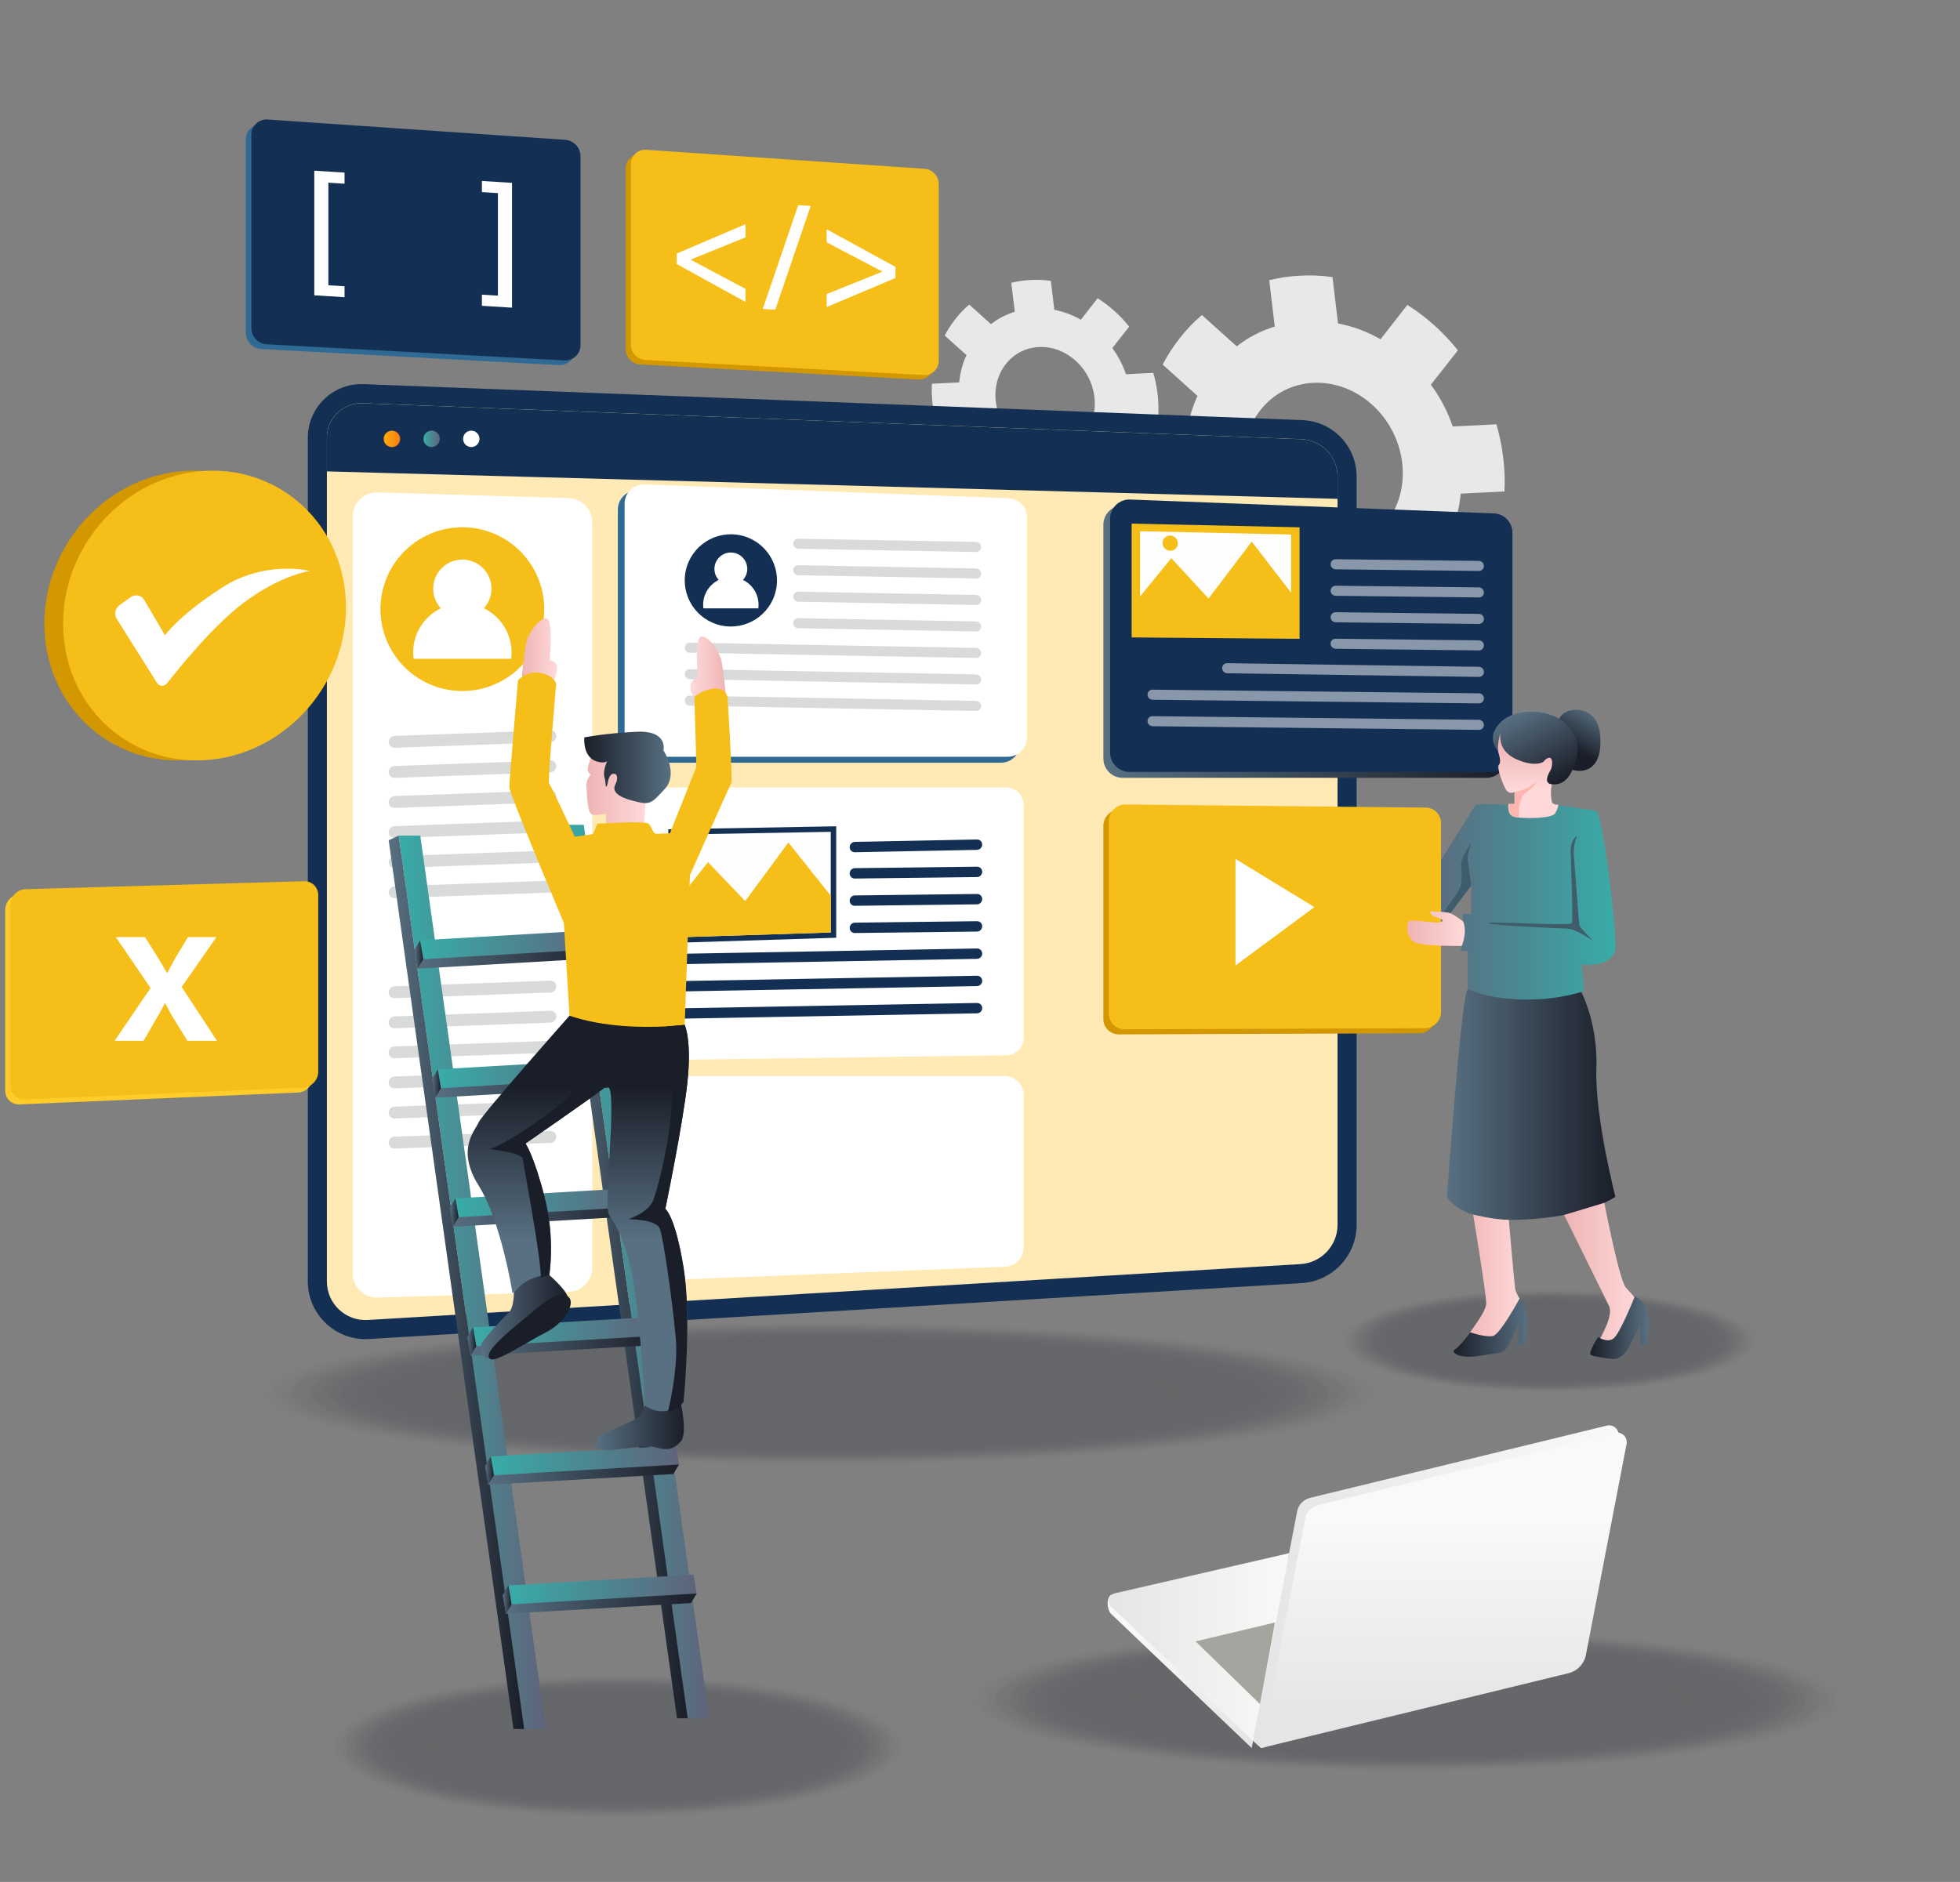 <?xml version="1.0" encoding="UTF-8"?>
<svg id="Layer_1" data-name="Layer 1" xmlns="http://www.w3.org/2000/svg" xmlns:xlink="http://www.w3.org/1999/xlink" viewBox="0 0 631 606">
  <rect x="0" y="0" width="631" height="606" fill="#808080" stroke="none"/>
  <defs>
    <style>
      .cls-1 {
        opacity: .97;
      }

      .cls-1, .cls-2, .cls-3, .cls-4, .cls-5, .cls-6, .cls-7, .cls-8, .cls-9, .cls-10, .cls-11, .cls-12, .cls-13, .cls-14, .cls-15, .cls-16, .cls-17, .cls-18, .cls-19, .cls-20, .cls-21, .cls-22, .cls-23, .cls-24, .cls-25, .cls-26, .cls-27, .cls-28, .cls-29, .cls-30 {
        fill: #262a35;
      }

      .cls-31 {
        fill: #3f5c6b;
      }

      .cls-32 {
        fill: #1a1e28;
      }

      .cls-33 {
        fill: url(#linear-gradient-15);
      }

      .cls-34 {
        fill: url(#linear-gradient-13);
      }

      .cls-35 {
        fill: url(#linear-gradient-28);
      }

      .cls-2 {
        opacity: .21;
      }

      .cls-3 {
        opacity: .03;
      }

      .cls-36 {
        fill: url(#linear-gradient-42);
      }

      .cls-4 {
        opacity: 0;
      }

      .cls-37 {
        fill: url(#linear-gradient-46);
      }

      .cls-38 {
        fill: url(#linear-gradient-2);
      }

      .cls-5 {
        opacity: .76;
      }

      .cls-39 {
        fill: url(#linear-gradient-43);
      }

      .cls-40 {
        fill: url(#linear-gradient-25);
      }

      .cls-41 {
        fill: url(#linear-gradient-10);
      }

      .cls-42 {
        fill: url(#linear-gradient-12);
      }

      .cls-43 {
        fill: url(#linear-gradient-40);
      }

      .cls-44 {
        fill: url(#linear-gradient-27);
      }

      .cls-45 {
        opacity: .3;
      }

      .cls-6 {
        opacity: .83;
      }

      .cls-46 {
        fill: url(#linear-gradient-37);
      }

      .cls-47 {
        fill: #133054;
      }

      .cls-48 {
        fill: #fff;
      }

      .cls-49 {
        fill: url(#linear-gradient-39);
      }

      .cls-7 {
        opacity: .31;
      }

      .cls-8 {
        opacity: .69;
      }

      .cls-50 {
        fill: #d39700;
      }

      .cls-10 {
        opacity: .55;
      }

      .cls-51 {
        fill: #ffcc29;
      }

      .cls-52 {
        fill: url(#linear-gradient-26);
      }

      .cls-11 {
        opacity: .38;
      }

      .cls-53 {
        fill: url(#linear-gradient-4);
      }

      .cls-54 {
        fill: url(#linear-gradient-35);
      }

      .cls-55 {
        fill: url(#linear-gradient-30);
      }

      .cls-12 {
        opacity: .45;
      }

      .cls-13 {
        opacity: .79;
      }

      .cls-56 {
        fill: url(#linear-gradient-44);
      }

      .cls-57 {
        fill: url(#linear-gradient-3);
      }

      .cls-58 {
        fill: url(#linear-gradient-34);
      }

      .cls-59 {
        fill: url(#linear-gradient-5);
      }

      .cls-60 {
        fill: url(#linear-gradient-38);
      }

      .cls-61 {
        fill: url(#linear-gradient-22);
      }

      .cls-62 {
        fill: url(#linear-gradient-24);
      }

      .cls-63 {
        fill: #f6be18;
      }

      .cls-14 {
        opacity: .93;
      }

      .cls-64 {
        fill: url(#linear-gradient-33);
      }

      .cls-15 {
        opacity: .41;
      }

      .cls-65 {
        fill: url(#linear-gradient-8);
      }

      .cls-16 {
        opacity: .07;
      }

      .cls-66 {
        fill: #feb6b0;
      }

      .cls-17 {
        opacity: .28;
      }

      .cls-18 {
        opacity: .62;
      }

      .cls-19 {
        opacity: .17;
      }

      .cls-67 {
        fill: url(#linear-gradient-14);
      }

      .cls-68 {
        fill: url(#linear-gradient-29);
      }

      .cls-20 {
        opacity: .52;
      }

      .cls-21 {
        opacity: .59;
      }

      .cls-69 {
        fill: url(#linear-gradient-20);
      }

      .cls-70 {
        fill: url(#linear-gradient-17);
      }

      .cls-22 {
        opacity: .66;
      }

      .cls-71 {
        fill: url(#linear-gradient-7);
      }

      .cls-72 {
        fill: url(#linear-gradient-9);
      }

      .cls-73 {
        fill: url(#linear-gradient-11);
      }

      .cls-74 {
        fill: #2e6a93;
      }

      .cls-75 {
        fill: url(#linear-gradient-19);
      }

      .cls-76 {
        fill: url(#linear-gradient-6);
      }

      .cls-77 {
        fill: #d9dbdb;
      }

      .cls-23 {
        opacity: .86;
      }

      .cls-24 {
        opacity: .34;
      }

      .cls-78 {
        fill: url(#linear-gradient-36);
      }

      .cls-79 {
        fill: url(#linear-gradient-21);
      }

      .cls-80 {
        fill: url(#linear-gradient-45);
      }

      .cls-25 {
        opacity: .1;
      }

      .cls-81 {
        fill: #fefefe;
      }

      .cls-82 {
        fill: url(#linear-gradient-32);
      }

      .cls-83 {
        fill: url(#linear-gradient-41);
      }

      .cls-84 {
        fill: #ffeab6;
      }

      .cls-85 {
        fill: url(#linear-gradient-16);
      }

      .cls-26 {
        opacity: .14;
      }

      .cls-86 {
        fill: #a5a5a0;
      }

      .cls-87 {
        fill: url(#linear-gradient);
      }

      .cls-27 {
        opacity: .72;
      }

      .cls-88 {
        fill: url(#linear-gradient-23);
      }

      .cls-89 {
        fill: url(#linear-gradient-31);
      }

      .cls-28 {
        opacity: .48;
      }

      .cls-90 {
        opacity: .5;
      }

      .cls-29 {
        opacity: .9;
      }

      .cls-30 {
        opacity: .24;
      }

      .cls-91 {
        fill: #e8e8e8;
      }

      .cls-92 {
        fill: url(#linear-gradient-18);
      }
    </style>
    <linearGradient id="linear-gradient" x1="355.22" y1="206.62" x2="484.74" y2="206.62" gradientUnits="userSpaceOnUse">
      <stop offset="0" stop-color="#587082"/>
      <stop offset="1" stop-color="#1a1e28"/>
    </linearGradient>
    <linearGradient id="linear-gradient-2" x1="128.36" y1="412.91" x2="175.7" y2="412.91" gradientUnits="userSpaceOnUse">
      <stop offset="0" stop-color="#38aca8"/>
      <stop offset="1" stop-color="#5f637a"/>
    </linearGradient>
    <linearGradient id="linear-gradient-3" x1="125.13" y1="412.91" x2="168.75" y2="412.91" xlink:href="#linear-gradient"/>
    <linearGradient id="linear-gradient-4" x1="180.99" y1="409.45" x2="228.34" y2="409.45" xlink:href="#linear-gradient-2"/>
    <linearGradient id="linear-gradient-5" x1="177.77" y1="409.45" x2="221.39" y2="409.45" xlink:href="#linear-gradient"/>
    <linearGradient id="linear-gradient-6" x1="133.42" y1="307.16" x2="195.85" y2="307.16" xlink:href="#linear-gradient"/>
    <linearGradient id="linear-gradient-7" x1="135.25" y1="304.09" x2="195.85" y2="304.09" xlink:href="#linear-gradient-2"/>
    <linearGradient id="linear-gradient-8" x1="133.42" y1="307.36" x2="136.27" y2="307.36" xlink:href="#linear-gradient"/>
    <linearGradient id="linear-gradient-9" x1="139.11" y1="348.71" x2="201.54" y2="348.71" xlink:href="#linear-gradient"/>
    <linearGradient id="linear-gradient-10" x1="140.94" y1="345.64" x2="201.54" y2="345.64" xlink:href="#linear-gradient-2"/>
    <linearGradient id="linear-gradient-11" x1="139.11" y1="348.9" x2="141.95" y2="348.9" xlink:href="#linear-gradient"/>
    <linearGradient id="linear-gradient-12" x1="144.8" y1="390.25" x2="207.22" y2="390.25" xlink:href="#linear-gradient"/>
    <linearGradient id="linear-gradient-13" x1="146.62" y1="387.18" x2="207.22" y2="387.18" xlink:href="#linear-gradient-2"/>
    <linearGradient id="linear-gradient-14" x1="144.8" y1="390.45" x2="147.64" y2="390.45" xlink:href="#linear-gradient"/>
    <linearGradient id="linear-gradient-15" x1="150.48" y1="431.8" x2="212.91" y2="431.8" xlink:href="#linear-gradient"/>
    <linearGradient id="linear-gradient-16" x1="152.31" y1="428.73" x2="212.91" y2="428.73" xlink:href="#linear-gradient-2"/>
    <linearGradient id="linear-gradient-17" x1="150.48" y1="431.99" x2="153.33" y2="431.99" xlink:href="#linear-gradient"/>
    <linearGradient id="linear-gradient-18" x1="156.17" y1="473.34" x2="218.6" y2="473.34" xlink:href="#linear-gradient"/>
    <linearGradient id="linear-gradient-19" x1="158" y1="470.27" x2="218.6" y2="470.27" xlink:href="#linear-gradient-2"/>
    <linearGradient id="linear-gradient-20" x1="156.17" y1="473.54" x2="159.01" y2="473.54" xlink:href="#linear-gradient"/>
    <linearGradient id="linear-gradient-21" x1="161.85" y1="514.89" x2="224.28" y2="514.89" xlink:href="#linear-gradient"/>
    <linearGradient id="linear-gradient-22" x1="163.68" y1="511.82" x2="224.28" y2="511.82" xlink:href="#linear-gradient-2"/>
    <linearGradient id="linear-gradient-23" x1="161.85" y1="515.08" x2="164.7" y2="515.08" xlink:href="#linear-gradient"/>
    <linearGradient id="linear-gradient-24" x1="-1864.45" y1="252.81" x2="-1845.15" y2="252.81" gradientTransform="translate(-1656.39) rotate(-180) scale(1 -1)" gradientUnits="userSpaceOnUse">
      <stop offset="0" stop-color="#ffd9d9"/>
      <stop offset="1" stop-color="#efb4b4"/>
    </linearGradient>
    <linearGradient id="linear-gradient-25" x1="-1872.31" y1="247.1" x2="-1844.49" y2="247.1" gradientTransform="translate(-1656.39) rotate(-180) scale(1 -1)" xlink:href="#linear-gradient"/>
    <linearGradient id="linear-gradient-26" x1="222.32" y1="215.41" x2="233.67" y2="215.41" gradientTransform="matrix(1,0,0,1,0,0)" xlink:href="#linear-gradient-24"/>
    <linearGradient id="linear-gradient-27" x1="1669.88" y1="209.63" x2="1681.23" y2="209.63" gradientTransform="translate(1849.21) rotate(-180) scale(1 -1)" xlink:href="#linear-gradient-24"/>
    <linearGradient id="linear-gradient-28" x1="186.17" y1="399.34" x2="186.17" y2="349.92" xlink:href="#linear-gradient"/>
    <linearGradient id="linear-gradient-29" x1="192.01" y1="459.52" x2="220.17" y2="459.52" xlink:href="#linear-gradient"/>
    <linearGradient id="linear-gradient-30" x1="154.58" y1="423.96" x2="182.83" y2="423.96" xlink:href="#linear-gradient"/>
    <linearGradient id="linear-gradient-31" x1="465.84" y1="355.58" x2="520.05" y2="355.58" xlink:href="#linear-gradient"/>
    <linearGradient id="linear-gradient-32" x1="1800.67" y1="411.46" x2="1824.73" y2="411.46" gradientTransform="translate(2328.28) rotate(-180) scale(1 -1)" xlink:href="#linear-gradient-24"/>
    <linearGradient id="linear-gradient-33" x1="1837.95" y1="412.81" x2="1858.43" y2="412.81" gradientTransform="translate(2328.28) rotate(-180) scale(1 -1)" xlink:href="#linear-gradient-24"/>
    <linearGradient id="linear-gradient-34" x1="1797.59" y1="427.49" x2="1816.32" y2="427.49" gradientTransform="translate(2328.28) rotate(-180) scale(1 -1)" xlink:href="#linear-gradient"/>
    <linearGradient id="linear-gradient-35" x1="1836.59" y1="427.52" x2="1860.31" y2="427.52" gradientTransform="translate(2328.28) rotate(-180) scale(1 -1)" xlink:href="#linear-gradient"/>
    <linearGradient id="linear-gradient-36" x1="1808.24" y1="290.41" x2="1873.71" y2="290.41" gradientTransform="translate(2328.28) rotate(-180) scale(1 -1)" xlink:href="#linear-gradient-2"/>
    <linearGradient id="linear-gradient-37" x1="1396.6" y1="228.71" x2="1403.65" y2="241.14" gradientTransform="translate(1909.96) rotate(-180) scale(1 -1)" xlink:href="#linear-gradient"/>
    <linearGradient id="linear-gradient-38" x1="1418.08" y1="254.45" x2="1418.08" y2="238.69" gradientTransform="translate(1909.96) rotate(-180) scale(1 -1)" xlink:href="#linear-gradient-24"/>
    <linearGradient id="linear-gradient-39" x1="1420.66" y1="228.92" x2="1409.11" y2="252.19" gradientTransform="translate(1909.96) rotate(-180) scale(1 -1)" xlink:href="#linear-gradient"/>
    <linearGradient id="linear-gradient-40" x1="1856.69" y1="299.03" x2="1875.24" y2="299.03" gradientTransform="translate(2328.28) rotate(-180) scale(1 -1)" xlink:href="#linear-gradient-24"/>
    <linearGradient id="linear-gradient-41" x1="123.53" y1="141.31" x2="128.82" y2="141.31" gradientTransform="translate(245.53 -5.8) rotate(80.81)" gradientUnits="userSpaceOnUse">
      <stop offset="0" stop-color="#ffac06"/>
      <stop offset="1" stop-color="#f87c18"/>
    </linearGradient>
    <linearGradient id="linear-gradient-42" x1="136.3" y1="141.31" x2="141.59" y2="141.31" xlink:href="#linear-gradient-2"/>
    <linearGradient id="linear-gradient-43" x1="416.67" y1="548.69" x2="384.87" y2="509.22" gradientUnits="userSpaceOnUse">
      <stop offset="0" stop-color="#e5e5e5"/>
      <stop offset="1" stop-color="#f9f9f8"/>
    </linearGradient>
    <linearGradient id="linear-gradient-44" x1="403.36" y1="510.93" x2="521.12" y2="510.93" xlink:href="#linear-gradient-43"/>
    <linearGradient id="linear-gradient-45" x1="464.85" y1="552.3" x2="464.85" y2="489.44" xlink:href="#linear-gradient-43"/>
    <linearGradient id="linear-gradient-46" x1="356.93" y1="530.35" x2="415.01" y2="530.35" xlink:href="#linear-gradient-43"/>
  </defs>
  <g class="cls-45">
    <ellipse class="cls-4" cx="198.9" cy="562.29" rx="94.3" ry="23.35"/>
    <ellipse class="cls-3" cx="198.9" cy="562.29" rx="92.66" ry="22.94"/>
    <ellipse class="cls-16" cx="198.9" cy="562.29" rx="91.02" ry="22.54"/>
    <ellipse class="cls-25" cx="198.9" cy="562.29" rx="89.38" ry="22.13"/>
    <ellipse class="cls-26" cx="198.9" cy="562.29" rx="87.74" ry="21.72"/>
    <ellipse class="cls-19" cx="198.9" cy="562.29" rx="86.1" ry="21.32"/>
    <ellipse class="cls-2" cx="198.9" cy="562.29" rx="84.46" ry="20.91"/>
    <ellipse class="cls-30" cx="198.9" cy="562.29" rx="82.82" ry="20.51"/>
    <ellipse class="cls-17" cx="198.9" cy="562.29" rx="81.18" ry="20.1"/>
    <ellipse class="cls-7" cx="198.9" cy="562.29" rx="79.54" ry="19.7"/>
    <ellipse class="cls-24" cx="198.9" cy="562.29" rx="77.9" ry="19.29"/>
    <ellipse class="cls-11" cx="198.9" cy="562.29" rx="76.26" ry="18.88"/>
    <ellipse class="cls-15" cx="198.9" cy="562.29" rx="74.62" ry="18.48"/>
    <ellipse class="cls-12" cx="198.9" cy="562.29" rx="72.98" ry="18.07"/>
    <ellipse class="cls-28" cx="198.9" cy="562.29" rx="71.35" ry="17.67"/>
    <ellipse class="cls-20" cx="198.9" cy="562.29" rx="69.71" ry="17.26"/>
    <ellipse class="cls-10" cx="198.9" cy="562.29" rx="68.07" ry="16.85"/>
    <ellipse class="cls-21" cx="198.9" cy="562.29" rx="66.43" ry="16.45"/>
    <ellipse class="cls-18" cx="198.9" cy="562.29" rx="64.79" ry="16.04"/>
    <ellipse class="cls-22" cx="198.9" cy="562.29" rx="63.15" ry="15.64"/>
    <ellipse class="cls-8" cx="198.9" cy="562.29" rx="61.51" ry="15.23"/>
    <ellipse class="cls-27" cx="198.9" cy="562.29" rx="59.87" ry="14.82"/>
    <ellipse class="cls-5" cx="198.9" cy="562.29" rx="58.23" ry="14.42"/>
    <ellipse class="cls-13" cx="198.9" cy="562.29" rx="56.59" ry="14.01"/>
    <ellipse class="cls-6" cx="198.9" cy="562.29" rx="54.95" ry="13.61"/>
    <ellipse class="cls-23" cx="198.9" cy="562.29" rx="53.31" ry="13.2"/>
    <ellipse class="cls-29" cx="198.9" cy="562.29" rx="51.67" ry="12.79"/>
    <ellipse class="cls-14" cx="198.9" cy="562.29" rx="50.03" ry="12.39"/>
    <ellipse class="cls-1" cx="198.9" cy="562.29" rx="48.39" ry="11.98"/>
    <ellipse class="cls-9" cx="198.9" cy="562.29" rx="46.76" ry="11.58"/>
  </g>
  <g class="cls-45">
    <ellipse class="cls-4" cx="498.65" cy="431.8" rx="68.25" ry="16.9"/>
    <ellipse class="cls-3" cx="498.65" cy="431.8" rx="67.07" ry="16.61"/>
    <ellipse class="cls-16" cx="498.65" cy="431.8" rx="65.88" ry="16.31"/>
    <ellipse class="cls-25" cx="498.65" cy="431.8" rx="64.69" ry="16.02"/>
    <ellipse class="cls-26" cx="498.65" cy="431.8" rx="63.51" ry="15.72"/>
    <ellipse class="cls-19" cx="498.65" cy="431.8" rx="62.32" ry="15.43"/>
    <ellipse class="cls-2" cx="498.65" cy="431.8" rx="61.13" ry="15.14"/>
    <ellipse class="cls-30" cx="498.65" cy="431.8" rx="59.95" ry="14.84"/>
    <ellipse class="cls-17" cx="498.65" cy="431.8" rx="58.76" ry="14.55"/>
    <ellipse class="cls-7" cx="498.65" cy="431.8" rx="57.57" ry="14.26"/>
    <ellipse class="cls-24" cx="498.65" cy="431.8" rx="56.39" ry="13.96"/>
    <ellipse class="cls-11" cx="498.65" cy="431.8" rx="55.2" ry="13.67"/>
    <ellipse class="cls-15" cx="498.65" cy="431.8" rx="54.01" ry="13.37"/>
    <ellipse class="cls-12" cx="498.65" cy="431.8" rx="52.83" ry="13.08"/>
    <ellipse class="cls-28" cx="498.65" cy="431.8" rx="51.64" ry="12.79"/>
    <ellipse class="cls-20" cx="498.65" cy="431.8" rx="50.45" ry="12.49"/>
    <ellipse class="cls-10" cx="498.65" cy="431.8" rx="49.27" ry="12.2"/>
    <ellipse class="cls-21" cx="498.65" cy="431.8" rx="48.08" ry="11.91"/>
    <ellipse class="cls-18" cx="498.65" cy="431.8" rx="46.89" ry="11.61"/>
    <ellipse class="cls-22" cx="498.65" cy="431.8" rx="45.71" ry="11.32"/>
    <ellipse class="cls-8" cx="498.65" cy="431.8" rx="44.52" ry="11.02"/>
    <ellipse class="cls-27" cx="498.65" cy="431.8" rx="43.33" ry="10.73"/>
    <ellipse class="cls-5" cx="498.65" cy="431.8" rx="42.15" ry="10.44"/>
    <ellipse class="cls-13" cx="498.65" cy="431.8" rx="40.96" ry="10.14"/>
    <ellipse class="cls-6" cx="498.65" cy="431.8" rx="39.78" ry="9.85"/>
    <ellipse class="cls-23" cx="498.65" cy="431.8" rx="38.59" ry="9.55"/>
    <ellipse class="cls-29" cx="498.65" cy="431.8" rx="37.4" ry="9.26"/>
    <ellipse class="cls-14" cx="498.65" cy="431.8" rx="36.22" ry="8.97"/>
    <ellipse class="cls-1" cx="498.65" cy="431.8" rx="35.03" ry="8.67"/>
    <ellipse class="cls-9" cx="498.65" cy="431.8" rx="33.84" ry="8.38"/>
  </g>
  <g class="cls-45">
    <ellipse class="cls-4" cx="263.83" cy="448.72" rx="182.93" ry="23.35"/>
    <ellipse class="cls-3" cx="263.83" cy="448.72" rx="179.75" ry="22.94"/>
    <ellipse class="cls-16" cx="263.83" cy="448.72" rx="176.57" ry="22.54"/>
    <ellipse class="cls-25" cx="263.83" cy="448.72" rx="173.39" ry="22.13"/>
    <ellipse class="cls-26" cx="263.83" cy="448.72" rx="170.21" ry="21.72"/>
    <ellipse class="cls-19" cx="263.83" cy="448.72" rx="167.03" ry="21.32"/>
    <ellipse class="cls-2" cx="263.83" cy="448.72" rx="163.85" ry="20.91"/>
    <ellipse class="cls-30" cx="263.83" cy="448.72" rx="160.67" ry="20.51"/>
    <ellipse class="cls-17" cx="263.83" cy="448.72" rx="157.49" ry="20.1"/>
    <ellipse class="cls-7" cx="263.83" cy="448.72" rx="154.31" ry="19.7"/>
    <ellipse class="cls-24" cx="263.83" cy="448.72" rx="151.13" ry="19.29"/>
    <ellipse class="cls-11" cx="263.83" cy="448.72" rx="147.95" ry="18.88"/>
    <ellipse class="cls-15" cx="263.83" cy="448.72" rx="144.77" ry="18.48"/>
    <ellipse class="cls-12" cx="263.83" cy="448.72" rx="141.59" ry="18.07"/>
    <ellipse class="cls-28" cx="263.83" cy="448.72" rx="138.41" ry="17.67"/>
    <ellipse class="cls-20" cx="263.83" cy="448.72" rx="135.23" ry="17.26"/>
    <ellipse class="cls-10" cx="263.83" cy="448.72" rx="132.05" ry="16.85"/>
    <ellipse class="cls-21" cx="263.83" cy="448.72" rx="128.87" ry="16.45"/>
    <ellipse class="cls-18" cx="263.83" cy="448.72" rx="125.69" ry="16.04"/>
    <ellipse class="cls-22" cx="263.83" cy="448.72" rx="122.5" ry="15.64"/>
    <ellipse class="cls-8" cx="263.83" cy="448.72" rx="119.32" ry="15.23"/>
    <ellipse class="cls-27" cx="263.83" cy="448.72" rx="116.14" ry="14.82"/>
    <ellipse class="cls-5" cx="263.83" cy="448.72" rx="112.96" ry="14.42"/>
    <ellipse class="cls-13" cx="263.83" cy="448.72" rx="109.78" ry="14.01"/>
    <ellipse class="cls-6" cx="263.83" cy="448.72" rx="106.6" ry="13.61"/>
    <ellipse class="cls-23" cx="263.83" cy="448.72" rx="103.42" ry="13.2"/>
    <ellipse class="cls-29" cx="263.83" cy="448.72" rx="100.24" ry="12.79"/>
    <ellipse class="cls-14" cx="263.83" cy="448.72" rx="97.06" ry="12.39"/>
    <ellipse class="cls-1" cx="263.83" cy="448.72" rx="93.88" ry="11.98"/>
    <ellipse class="cls-9" cx="263.83" cy="448.72" rx="90.7" ry="11.58"/>
  </g>
  <g>
    <path class="cls-91" d="M334.61,166.72c2.09.3,4.25.4,6.44.29,2.19-.11,4.3-.41,6.29-.92l-1.11-9.33c2.81-.85,5.42-2.19,7.7-3.98l6.96,6.3c3.21-2.74,5.91-6.17,7.88-10.02l-7.01-6.3c1.26-2.7,2.05-5.63,2.35-8.74l8.79-.43c.12-2.19.04-4.47-.24-6.79s-.74-4.58-1.38-6.73l-8.79.43c-1.03-3.04-2.52-5.86-4.4-8.41l5.44-6.91c-2.87-3.61-6.35-6.74-10.17-9.14l-5.39,6.91c-2.67-1.54-5.57-2.62-8.55-3.18l-1.11-9.33c-2.09-.3-4.25-.4-6.44-.29-2.19.11-4.3.41-6.29.92l1.11,9.33c-2.81.85-5.38,2.19-7.65,3.98l-7.01-6.3c-3.21,2.74-5.86,6.12-7.89,9.97l7.01,6.3c-1.26,2.7-2.05,5.68-2.34,8.79l-8.79.43c-.12,2.19-.04,4.47.24,6.79s.74,4.58,1.38,6.73l8.79-.43c1.03,3.04,2.52,5.91,4.4,8.46l-5.44,6.91c2.92,3.61,6.34,6.69,10.16,9.09l5.44-6.91c2.67,1.54,5.52,2.62,8.5,3.18l1.11,9.33ZM320.98,131.55c-2.62-10.96,5-20.65,15.55-19.77,7.19.6,13.62,6.38,15.41,13.85,2.62,10.96-5,20.65-15.55,19.77-7.19-.6-13.62-6.38-15.41-13.85Z"/>
    <path class="cls-91" d="M423.04,211.26c3.35.49,6.81.64,10.3.47,3.5-.17,6.88-.66,10.07-1.47l-1.78-14.93c4.5-1.36,8.68-3.51,12.32-6.37l11.15,10.09c5.14-4.39,9.45-9.88,12.62-16.04l-11.22-10.08c2.01-4.32,3.28-9.01,3.76-13.98l14.07-.69c.19-3.5.07-7.15-.38-10.86-.44-3.71-1.18-7.33-2.2-10.77l-14.07.69c-1.65-4.87-4.03-9.38-7.03-13.45l8.7-11.06c-4.59-5.78-10.16-10.78-16.28-14.62l-8.62,11.06c-4.27-2.47-8.91-4.19-13.69-5.09l-1.78-14.93c-3.35-.49-6.81-.64-10.3-.47-3.5.17-6.88.66-10.07,1.47l1.78,14.93c-4.5,1.36-8.61,3.51-12.24,6.36l-11.22-10.08c-5.14,4.39-9.39,9.8-12.63,15.96l11.22,10.08c-2.01,4.32-3.27,9.09-3.75,14.07l-14.07.69c-.19,3.5-.07,7.15.38,10.86.44,3.71,1.18,7.33,2.2,10.77l14.07-.69c1.65,4.87,4.03,9.46,7.04,13.54l-8.7,11.06c4.67,5.78,10.15,10.7,16.27,14.54l8.7-11.06c4.27,2.47,8.84,4.19,13.61,5.1l1.78,14.93ZM400.61,151.48c-1.78-14.89,8.16-27.52,22.18-28.21,14.03-.69,26.84,10.82,28.62,25.71,1.78,14.89-8.16,27.52-22.18,28.21-14.03.69-26.84-10.82-28.62-25.71Z"/>
  </g>
  <path class="cls-47" d="M117.66,431.21c-10.23,0-18.56-8.33-18.56-18.57V140.95c0-9.52,7.73-17.27,17.24-17.27.23,0,.46,0,.7.01l302.16,11.58c9.85.38,17.56,8.39,17.56,18.23v240.85c0,9.95-7.77,18.21-17.7,18.82l-300.28,18c-.37.02-.75.03-1.11.03Z"/>
  <path class="cls-84" d="M430.61,153.51v240.85c0,6.73-5.23,12.28-11.93,12.68l-300.28,18c-7.15.42-13.16-5.26-13.16-12.4V140.95c0-6.31,5.24-11.37,11.55-11.11l302.17,11.58c6.5.25,11.65,5.59,11.65,12.1Z"/>
  <path class="cls-47" d="M430.61,153.51v7.12l-325.37-8.84v-10.83c0-6.31,5.24-11.37,11.55-11.11l302.17,11.58c6.5.25,11.65,5.59,11.65,12.1Z"/>
  <path class="cls-48" d="M190.67,168.17v240.03c0,4.2-3.34,7.64-7.54,7.77l-61.54,1.86c-4.38.13-8.01-3.38-8.01-7.77v-243.74c0-4.38,3.62-7.9,8.01-7.77l61.54,1.85c4.2.13,7.54,3.57,7.54,7.77Z"/>
  <polygon class="cls-48" points="190.45 387.57 113.58 390.45 113.58 308.86 190.45 305.98 190.45 387.57"/>
  <path class="cls-48" d="M205.67,253.56h118.23c3.12,0,5.65,2.53,5.65,5.65v74.95c0,3.09-2.48,5.6-5.57,5.65l-118.23,1.63c-3.15.04-5.73-2.5-5.73-5.65v-76.57c0-3.12,2.53-5.65,5.65-5.65Z"/>
  <path class="cls-48" d="M206.2,346.49h117.18c3.41,0,6.17,2.76,6.17,6.17v49.06c0,3.31-2.62,6.04-5.93,6.17l-117.18,4.61c-3.5.14-6.41-2.66-6.41-6.17v-53.67c0-3.41,2.76-6.17,6.17-6.17Z"/>
  <g>
    <circle class="cls-63" cx="148.85" cy="196.16" r="26.36" transform="translate(-75.61 297.41) rotate(-77.09)"/>
    <path class="cls-48" d="M164.54,212.13c.09-.67.15-1.34.15-2.04,0-6.26-3.64-11.65-8.91-14.23,1.51-1.67,2.46-3.86,2.46-6.29,0-5.19-4.21-9.39-9.39-9.39s-9.39,4.21-9.39,9.39c0,2.43.95,4.62,2.46,6.29-5.27,2.57-8.91,7.97-8.91,14.23,0,.69.06,1.37.15,2.04h31.39Z"/>
  </g>
  <g>
    <path class="cls-74" d="M205.35,157.9l117.1,4.46c3.34.13,5.98,2.87,5.98,6.21v70.82c0,3.43-2.78,6.21-6.21,6.21h-117.1c-3.43,0-6.21-2.78-6.21-6.21v-75.28c0-3.52,2.93-6.34,6.45-6.21Z"/>
    <path class="cls-48" d="M207.52,155.98l117.1,4.46c3.34.13,5.98,2.87,5.98,6.21v70.82c0,3.43-2.78,6.21-6.21,6.21h-117.1c-3.43,0-6.21-2.78-6.21-6.21v-75.28c0-3.52,2.93-6.34,6.45-6.21Z"/>
    <g>
      <g>
        <circle class="cls-47" cx="235.29" cy="186.9" r="14.85" transform="translate(2.26 376.6) rotate(-77.61)"/>
        <path class="cls-48" d="M244.13,195.9c.05-.38.08-.76.08-1.15,0-3.53-2.05-6.56-5.02-8.01.85-.94,1.39-2.17,1.39-3.54,0-2.92-2.37-5.29-5.29-5.29s-5.29,2.37-5.29,5.29c0,1.37.53,2.6,1.39,3.54-2.97,1.45-5.02,4.49-5.02,8.01,0,.39.03.77.08,1.15h17.68Z"/>
      </g>
      <g>
        <path class="cls-77" d="M314.25,177.75l-57.27-1.05c-.89-.02-1.62-.76-1.62-1.65h0c0-.89.73-1.61,1.62-1.59l57.27,1.05c.89.02,1.62.76,1.62,1.65h0c0,.89-.73,1.61-1.62,1.59Z"/>
        <path class="cls-77" d="M314.25,186.28l-57.27-1.05c-.89-.02-1.62-.76-1.62-1.65h0c0-.89.73-1.61,1.62-1.59l57.27,1.05c.89.02,1.62.76,1.62,1.65h0c0,.89-.73,1.61-1.62,1.59Z"/>
        <path class="cls-77" d="M314.25,194.81l-57.27-1.05c-.89-.02-1.62-.76-1.62-1.65h0c0-.89.73-1.61,1.62-1.59l57.27,1.05c.89.02,1.62.76,1.62,1.65h0c0,.89-.73,1.61-1.62,1.59Z"/>
        <path class="cls-77" d="M314.25,203.34l-57.27-1.05c-.89-.02-1.62-.76-1.62-1.65h0c0-.89.73-1.61,1.62-1.59l57.27,1.05c.89.02,1.62.76,1.62,1.65h0c0,.89-.73,1.61-1.62,1.59Z"/>
        <path class="cls-77" d="M314.25,211.87l-92.18-1.69c-.89-.02-1.62-.76-1.62-1.65h0c0-.89.73-1.61,1.62-1.59l92.18,1.69c.89.02,1.62.76,1.62,1.65h0c0,.89-.73,1.61-1.62,1.59Z"/>
        <path class="cls-77" d="M314.25,220.4l-92.18-1.69c-.89-.02-1.62-.76-1.62-1.65h0c0-.89.73-1.61,1.62-1.59l92.18,1.69c.89.02,1.62.76,1.62,1.65h0c0,.89-.73,1.61-1.62,1.59Z"/>
        <path class="cls-77" d="M314.25,228.93l-92.18-1.69c-.89-.02-1.62-.76-1.62-1.65h0c0-.89.73-1.61,1.62-1.59l92.18,1.69c.89.02,1.62.76,1.62,1.65h0c0,.89-.73,1.61-1.62,1.59Z"/>
      </g>
    </g>
  </g>
  <g>
    <path class="cls-87" d="M361.66,162.77l117.1,4.46c3.34.13,5.98,2.87,5.98,6.21v70.82c0,3.43-2.78,6.21-6.21,6.21h-117.1c-3.43,0-6.21-2.78-6.21-6.21v-75.28c0-3.52,2.93-6.34,6.45-6.21Z"/>
    <path class="cls-47" d="M363.83,160.85l117.1,4.46c3.34.13,5.98,2.87,5.98,6.21v70.82c0,3.43-2.78,6.21-6.21,6.21h-117.1c-3.43,0-6.21-2.78-6.21-6.21v-75.28c0-3.52,2.93-6.34,6.45-6.21Z"/>
    <g>
      <g>
        <polygon class="cls-63" points="364.32 168.61 418.38 169.8 418.38 205.7 364.32 205.25 364.32 168.61"/>
        <polygon class="cls-81" points="367.04 171.05 415.65 172.12 415.65 203.29 367.04 202.89 367.04 171.05"/>
        <polygon class="cls-63" points="365.01 194.55 377.1 179.72 389.08 192.72 402.98 174.42 416.62 192.08 416.62 203.93 366.07 203.51 365.01 194.55"/>
        <path class="cls-63" d="M379.2,174.96c0,1.35-1.1,2.43-2.46,2.4-1.36-.03-2.46-1.15-2.46-2.51s1.1-2.43,2.46-2.4c1.36.03,2.46,1.15,2.46,2.51Z"/>
      </g>
      <g class="cls-90">
        <g>
          <path class="cls-81" d="M476.11,183.85l-46.12-.53c-.89-.02-1.62-.76-1.62-1.65h0c0-.89.73-1.61,1.62-1.59l46.12.53c.89.02,1.62.76,1.62,1.65h0c0,.89-.73,1.61-1.62,1.59Z"/>
          <path class="cls-81" d="M476.11,192.38l-46.12-.53c-.89-.02-1.62-.76-1.62-1.65h0c0-.89.73-1.61,1.62-1.59l46.12.53c.89.02,1.62.76,1.62,1.65h0c0,.89-.73,1.61-1.62,1.59Z"/>
          <path class="cls-81" d="M476.11,200.91l-46.12-.53c-.89-.02-1.62-.76-1.62-1.65h0c0-.89.73-1.61,1.62-1.59l46.12.53c.89.02,1.62.76,1.62,1.65h0c0,.89-.73,1.61-1.62,1.59Z"/>
          <path class="cls-81" d="M476.11,209.44l-46.12-.53c-.89-.02-1.62-.76-1.62-1.65h0c0-.89.73-1.61,1.62-1.59l46.12.53c.89.02,1.62.76,1.62,1.65h0c0,.89-.73,1.61-1.62,1.59Z"/>
          <path class="cls-81" d="M476.11,217.96l-81.03-1.17c-.89-.02-1.62-.76-1.62-1.65h0c0-.89.73-1.61,1.62-1.59l81.03,1.17c.89.02,1.62.76,1.62,1.65h0c0,.89-.73,1.61-1.62,1.59Z"/>
          <path class="cls-81" d="M476.11,226.49l-105.06-1.17c-.89-.02-1.62-.76-1.62-1.65h0c0-.89.73-1.61,1.62-1.59l105.06,1.17c.89.02,1.62.76,1.62,1.65h0c0,.89-.73,1.61-1.62,1.59Z"/>
          <path class="cls-81" d="M476.11,235.02l-105.06-1.17c-.89-.02-1.62-.76-1.62-1.65h0c0-.89.73-1.61,1.62-1.59l105.06,1.17c.89.02,1.62.76,1.62,1.65h0c0,.89-.73,1.61-1.62,1.59Z"/>
        </g>
      </g>
    </g>
  </g>
  <g>
    <path class="cls-77" d="M177.2,238.99l-50.16,1.81c-1.05.03-1.91-.8-1.91-1.86h0c0-1.05.86-1.94,1.91-1.97l50.16-1.81c1.05-.03,1.91.8,1.91,1.86h0c0,1.05-.86,1.94-1.91,1.97Z"/>
    <path class="cls-77" d="M177.2,248.67l-50.16,1.81c-1.05.03-1.91-.8-1.91-1.86h0c0-1.05.86-1.94,1.91-1.97l50.16-1.81c1.05-.03,1.91.8,1.91,1.86h0c0,1.05-.86,1.94-1.91,1.97Z"/>
    <path class="cls-77" d="M177.2,258.35l-50.16,1.81c-1.05.03-1.91-.8-1.91-1.86h0c0-1.05.86-1.94,1.91-1.97l50.16-1.81c1.05-.03,1.91.8,1.91,1.86h0c0,1.05-.86,1.94-1.91,1.97Z"/>
    <path class="cls-77" d="M177.2,268.04l-50.16,1.81c-1.05.03-1.91-.8-1.91-1.86h0c0-1.05.86-1.94,1.91-1.97l50.16-1.81c1.05-.03,1.91.8,1.91,1.86h0c0,1.05-.86,1.94-1.91,1.97Z"/>
    <path class="cls-77" d="M177.2,277.72l-50.16,1.81c-1.05.03-1.91-.8-1.91-1.86h0c0-1.05.86-1.94,1.91-1.97l50.16-1.81c1.05-.03,1.91.8,1.91,1.86h0c0,1.05-.86,1.94-1.91,1.97Z"/>
    <path class="cls-77" d="M177.2,287.4l-50.16,1.81c-1.05.03-1.91-.8-1.91-1.86h0c0-1.05.86-1.94,1.91-1.97l50.16-1.81c1.05-.03,1.91.8,1.91,1.86h0c0,1.05-.86,1.94-1.91,1.97Z"/>
  </g>
  <g>
    <path class="cls-77" d="M177.2,319.61l-50.16,1.81c-1.05.03-1.91-.8-1.91-1.86h0c0-1.05.86-1.94,1.91-1.97l50.16-1.81c1.05-.03,1.91.8,1.91,1.86h0c0,1.05-.86,1.94-1.91,1.97Z"/>
    <path class="cls-77" d="M177.2,329.3l-50.16,1.81c-1.05.03-1.91-.8-1.91-1.86h0c0-1.05.86-1.94,1.91-1.97l50.16-1.81c1.05-.03,1.91.8,1.91,1.86h0c0,1.05-.86,1.94-1.91,1.97Z"/>
    <path class="cls-77" d="M177.2,338.98l-50.16,1.81c-1.05.03-1.91-.8-1.91-1.86h0c0-1.05.86-1.94,1.91-1.97l50.16-1.81c1.05-.03,1.91.8,1.91,1.86h0c0,1.05-.86,1.94-1.91,1.97Z"/>
    <path class="cls-77" d="M177.2,348.66l-50.16,1.81c-1.05.03-1.91-.8-1.91-1.86h0c0-1.05.86-1.94,1.91-1.97l50.16-1.81c1.05-.03,1.91.8,1.91,1.86h0c0,1.05-.86,1.94-1.91,1.97Z"/>
    <path class="cls-77" d="M177.2,358.35l-50.16,1.81c-1.05.03-1.91-.8-1.91-1.86h0c0-1.05.86-1.94,1.91-1.97l50.16-1.81c1.05-.03,1.91.8,1.91,1.86h0c0,1.05-.86,1.94-1.91,1.97Z"/>
    <path class="cls-77" d="M177.2,368.03l-50.16,1.81c-1.05.03-1.91-.8-1.91-1.86h0c0-1.05.86-1.94,1.91-1.97l50.16-1.81c1.05-.03,1.91.8,1.91,1.86h0c0,1.05-.86,1.94-1.91,1.97Z"/>
  </g>
  <g>
    <g>
      <path class="cls-47" d="M314.54,273.66l-39.33.77c-.92.02-1.67-.71-1.67-1.63h0c0-.92.75-1.69,1.67-1.71l39.33-.77c.92-.02,1.67.71,1.67,1.63h0c0,.92-.75,1.69-1.67,1.71Z"/>
      <path class="cls-47" d="M314.54,282.42l-39.33.47c-.92.02-1.67-.72-1.67-1.64h0c0-.92.75-1.69,1.67-1.7l39.33-.47c.92-.02,1.67.72,1.67,1.64h0c0,.92-.75,1.69-1.67,1.7Z"/>
      <path class="cls-47" d="M314.54,291.2l-39.33.47c-.92.02-1.67-.72-1.67-1.64h0c0-.92.75-1.69,1.67-1.7l39.33-.47c.92-.02,1.67.72,1.67,1.64h0c0,.92-.75,1.69-1.67,1.7Z"/>
      <path class="cls-47" d="M314.54,299.97l-39.33.47c-.92.02-1.67-.72-1.67-1.64h0c0-.92.75-1.69,1.67-1.7l39.33-.47c.92-.02,1.67.72,1.67,1.64h0c0,.92-.75,1.69-1.67,1.7Z"/>
      <path class="cls-47" d="M314.54,308.75l-95.04,1.71c-.92.02-1.67-.72-1.67-1.64h0c0-.92.75-1.69,1.67-1.7l95.04-1.71c.92-.02,1.67.72,1.67,1.64h0c0,.92-.75,1.69-1.67,1.7Z"/>
      <path class="cls-47" d="M314.54,317.53l-95.04,1.71c-.92.02-1.67-.72-1.67-1.64h0c0-.92.75-1.69,1.67-1.7l95.04-1.71c.92-.02,1.67.72,1.67,1.64h0c0,.92-.75,1.69-1.67,1.7Z"/>
      <path class="cls-47" d="M314.54,326.3l-95.04,1.71c-.92.02-1.67-.72-1.67-1.64h0c0-.92.75-1.69,1.67-1.7l95.04-1.71c.92-.02,1.67.72,1.67,1.64h0c0,.92-.75,1.69-1.67,1.7Z"/>
    </g>
    <g>
      <polygon class="cls-47" points="215.15 267.03 269.21 266.07 269.21 301.96 215.15 303.66 215.15 267.03"/>
      <polygon class="cls-81" points="216.9 268.75 267.45 267.85 267.45 300.26 216.9 301.86 216.9 268.75"/>
      <polygon class="cls-63" points="215.84 292.94 227.93 277.62 239.91 290.15 253.81 271.29 267.45 288.42 267.45 300.26 216.9 301.86 215.84 292.94"/>
    </g>
  </g>
  <g>
    <g>
      <polygon class="cls-38" points="175.7 556.75 135.3 269.07 128.36 269.07 168.75 556.75 175.7 556.75"/>
      <polygon class="cls-57" points="125.13 270.58 165.31 556.75 168.75 556.75 128.36 269.07 125.13 270.58"/>
    </g>
    <g>
      <polygon class="cls-53" points="228.34 553.29 187.94 265.6 180.99 265.6 221.39 553.29 228.34 553.29"/>
      <polygon class="cls-59" points="177.77 267.12 217.95 553.29 221.39 553.29 180.99 265.6 177.77 267.12"/>
    </g>
    <g>
      <polygon class="cls-76" points="134.44 311.93 194.02 308.46 195.85 305.4 193.01 302.39 133.42 305.86 134.44 311.93"/>
      <polygon class="cls-71" points="136.27 308.86 195.85 305.4 194.84 299.33 135.25 302.79 136.27 308.86"/>
      <polygon class="cls-65" points="134.44 311.93 136.27 308.86 135.25 302.79 133.42 305.86 134.44 311.93"/>
    </g>
    <g>
      <polygon class="cls-72" points="140.12 353.47 199.71 350.01 201.54 346.94 198.69 343.94 139.11 347.4 140.12 353.47"/>
      <polygon class="cls-41" points="141.95 350.41 201.54 346.94 200.52 340.87 140.94 344.33 141.95 350.41"/>
      <polygon class="cls-73" points="140.12 353.47 141.95 350.41 140.94 344.33 139.11 347.4 140.12 353.47"/>
    </g>
    <g>
      <polygon class="cls-42" points="145.81 395.02 205.39 391.56 207.22 388.49 204.38 385.48 144.8 388.95 145.81 395.02"/>
      <polygon class="cls-34" points="147.64 391.95 207.22 388.49 206.21 382.42 146.62 385.88 147.64 391.95"/>
      <polygon class="cls-67" points="145.81 395.02 147.64 391.95 146.62 385.88 144.8 388.95 145.81 395.02"/>
    </g>
    <g>
      <polygon class="cls-33" points="151.5 436.56 211.08 433.1 212.91 430.03 210.06 427.03 150.48 430.49 151.5 436.56"/>
      <polygon class="cls-85" points="153.33 433.5 212.91 430.03 211.89 423.96 152.31 427.42 153.33 433.5"/>
      <polygon class="cls-70" points="151.5 436.56 153.33 433.5 152.31 427.42 150.48 430.49 151.5 436.56"/>
    </g>
    <g>
      <polygon class="cls-92" points="157.18 478.11 216.77 474.65 218.6 471.58 215.75 468.57 156.17 472.04 157.18 478.11"/>
      <polygon class="cls-75" points="159.01 475.04 218.6 471.58 217.58 465.51 158 468.97 159.01 475.04"/>
      <polygon class="cls-69" points="157.18 478.11 159.01 475.04 158 468.97 156.17 472.04 157.18 478.11"/>
    </g>
    <g>
      <polygon class="cls-79" points="162.87 519.65 222.45 516.19 224.28 513.12 221.44 510.12 161.85 513.58 162.87 519.65"/>
      <polygon class="cls-61" points="164.7 516.59 224.28 513.12 223.27 507.05 163.68 510.52 164.7 516.59"/>
      <polygon class="cls-88" points="162.87 519.65 164.7 516.59 163.68 510.52 161.85 513.58 162.87 519.65"/>
    </g>
    <g>
      <g>
        <g>
          <path class="cls-62" d="M190.47,243.14s-1.58,4.37-1.21,5.15c.36.79.91,1.15.91,1.15,0,0-1.58,1.82-1.39,3.58.18,1.76.18,8.61,1.7,9.22,1.52.61,4.49-.55,4.61,0s0,3.52,0,3.52h12.19l.79-10.85s-5.94-15.04-6.73-15.04-10.85,3.27-10.85,3.27Z"/>
          <path class="cls-40" d="M188.11,237.44c-.24,5.7,2.49,7.52,4.73,7.94,2.24.42,2.67-.36,2.67-.36,0,0-1.52,3.15-.91,5.28.61,2.12.18,2.85.61,2.97.42.12.42-3.64,2-4.06,1.58-.42,1.88,1.46.91,3.33-.97,1.88-.06,3.82,5.52,5.28,5.58,1.46,5.82,1.21,10.37-3.76,4.55-4.97-.42-12.43-.42-12.43,0,0,1.64-6.49-8.67-6-10.31.49-16.8,1.82-16.8,1.82Z"/>
        </g>
        <path class="cls-52" d="M224.19,225.88s-1.87-2.03-1.87-4.75,2.34-2.52,2.34-3.01-1.25-12.85,1.09-13.15c2.34-.3,5.78,4.85,6.4,7.35.62,2.5,1.51,11.24,1.51,11.24,0,0-6.51.92-9.47,2.33Z"/>
        <path class="cls-44" d="M177.46,220.1s1.87-2.03,1.87-4.75-2.34-2.52-2.34-3.01,1.25-12.85-1.09-13.15c-2.34-.3-5.78,4.85-6.4,7.35-.62,2.5-1.51,11.24-1.51,11.24,0,0,6.51.92,9.47,2.33Z"/>
        <path class="cls-63" d="M192.33,265.23s15.31-.98,16.45,0c1.14.98,1.45,3.29,2.44,3.25s4.45-.16,4.45-.16l8.53-21.42-.66-22.53s3.04-2.63,6.89-2.63,3.86,3.45,3.86,3.45c0,0,1.56,26.26,1.23,26.75-.33.49-13.41,29.86-13.41,29.86l-1.68,48.22s-4.76,2.79-18.05,1.81c-13.29-.98-19.04-4.76-19.04-4.76l-1.81-29.87s-17.56-41.65-17.56-43.7,2.79-34.45,2.79-34.45c0,0,2.95-3.28,7.38-2.34,4.43.94,4.92,3.52,4.92,3.52,0,0-2.79,31.72-2.3,32.04.49.33,8.26,17.16,8.26,17.16l5.86-.84,1.43-3.36Z"/>
        <path class="cls-35" d="M221.27,348.79c-1.53,13.79-7.07,40.47-7.07,40.47,0,0,3.17,2.26,5.86,18.86,2.69,16.62,0,43.25,0,43.25,0,0-1.62,2.59-5.01,3.28-.76.17-1.62.23-2.56.14-5.13-.49-4.88-2.2-4.88-2.2,0,0-1.22-23.45-3.31-37.52-2.08-14.07-6.01-20.68-8.18-23.78-1.97-2.84,2.55-38.32-.21-41.34v-.02c-.26-.26-.55-.27-.92.02-4.52,3.56-25.8,18.25-25.8,18.25,0,0,2.76,4.01,6.18,17.43,3.43,13.43,1.46,24.95,1.46,24.95l-2.67.79c-.61.2-1.36.43-2.29.7-4.96,1.5-6.85,4.41-6.85,4.41,0,0-3.59-23.01-10.91-34.7-7.32-11.67-1.22-17.63,0-20.39,1.22-2.76,29.24-34.33,29.24-34.33,11.14,3.8,24.06,3.83,31.33,3.43,3.56-.18,5.75-.47,5.75-.47,0,0,2.35,4.97.84,18.77Z"/>
        <path class="cls-68" d="M207.61,452.59s-1.13,3.54-3.01,4.42c-1.87.87-9.6,4.27-11.52,5.39-1.4.82-2.25,4.96,2.9,4.58,5.01-.37,11.77-1.88,15.27-.89,3.5,1,5.65.7,7.9-1.92,2.25-2.62.06-12.13.06-12.13,0,0-5.22,4.98-11.6.55Z"/>
        <path class="cls-55" d="M165.44,415.96s.12,4.9-1.62,6.63c-1.74,1.74-9.13,9.33-9.24,11.18-.11,1.86,1.41,4.39,3.48,3.34,2.06-1.05,11.41-14.2,16.19-16.05,4.78-1.85,9.43-1.09,8.45-3.69-.98-2.61-5.87-6.8-5.87-6.8,0,0-6.28-.38-11.38,5.39Z"/>
        <path class="cls-32" d="M182.7,417.38c-3.49-2.14-8.34,2.72-15.51,8.58-7.17,5.87-11.3,10.13-9.45,11.59,1.85,1.45,11.95-5.5,18.04-8.54,6.08-3.04,9.94-9.78,6.93-11.63Z"/>
      </g>
      <path class="cls-32" d="M195.91,340.78v9.16c-.26-.26-.55-.27-.92.02-4.52,3.56-25.8,18.25-25.8,18.25,0,0,2.76,4.01,6.18,17.43,3.43,13.43,1.46,24.95,1.46,24.95l-2.67.79c-.23-7.86-5.58-36.11-5.86-38.24-.27-2.27-12.53-3.1-10.42-3.34,2.11-.24,9.95-4.93,17.61-10.47,7.68-5.54,20.42-18.54,20.42-18.54Z"/>
      <path class="cls-32" d="M221.27,348.79c-1.53,13.79-7.07,40.47-7.07,40.47,0,0,3.17,2.26,5.86,18.86,2.69,16.62,0,43.25,0,43.25,0,0-1.62,2.59-5.01,3.28,1.42-6.2,3.24-16.16,2.49-24.05-1.16-12.36-3.97-31.95-5.13-34.99-1.18-3.04-10.13-3.04-10.13-3.04,0,0,5.94-1.86,7.8-5.6.98-1.96,5.19-16.57,6.12-30.88.84-12.82-1.53-25.6-1.53-25.6l5.75-.47s2.35,4.97.84,18.77Z"/>
    </g>
  </g>
  <g>
    <path class="cls-50" d="M105.3,193.52c1.13,25.64-18.33,48.51-43.45,51.1-25.12,2.59-46.4-16.1-47.52-41.73-1.13-25.63,18.33-48.51,43.45-51.1,25.12-2.59,46.4,16.1,47.52,41.73Z"/>
    <path class="cls-63" d="M111.33,193.52c1.13,25.64-18.33,48.51-43.45,51.1-25.12,2.59-46.4-16.1-47.52-41.73-1.13-25.63,18.33-48.51,43.45-51.1,25.12-2.59,46.4,16.1,47.52,41.73Z"/>
    <path class="cls-48" d="M37.58,199.25l12.97,20.66c.73,1.16,2.37,1.23,3.26.09,4.11-5.27,14.71-18.33,24.25-25.61,12.15-9.27,21.7-10.53,21.7-10.53,0,0-14.32-3.67-28.34,5.39-14.02,9.06-18.29,15.33-18.29,15.33l-6.73-11.44c-.89-1.52-2.89-1.89-4.39-.82l-3.51,2.53c-1.42,1.03-1.84,2.98-.95,4.4Z"/>
  </g>
  <g>
    <path class="cls-89" d="M508.83,318.9s5.66,10.23,5.11,25.33c-.55,15.1,6.11,41.12,6.11,41.12,0,0-8.18,6.26-29.35,7.36-21.17,1.1-24.85-7.36-24.85-7.36,0,0,4.58-65.52,6.71-66.82,2.13-1.3,23.94,5.67,36.28.38Z"/>
    <path class="cls-82" d="M516.49,387.31s4.75,24.67,6.9,27.25c2.15,2.58,5.87,5.01,3.43,9.87s-4.25,9.59-6.77,10.3c-2.53.72-6.53,1.57-6.53,0s6.34-10.5,4.48-14.21c-1.86-3.72-14.44-29.3-14.44-29.3l12.93-3.9Z"/>
    <path class="cls-64" d="M485.75,392.79s1.58,18.34,2.01,21.91c.43,3.58,4.86,5.72,1,10.01-3.86,4.29-6.58,8.44-9.01,9.01-2.43.57-10.44,1.43-9.87,0,.57-1.43,8.58-10.59,8.58-14.02s-4.2-28.6-4.2-28.6c0,0,7.17,1.74,11.49,1.68Z"/>
    <path class="cls-58" d="M519.34,431.08c-2.11,1.37-4.84-.56-4.84-.56,0,0-3.46,5.28-2.3,5.81,1.16.53,6.17,1.37,7.84,1.27,1.66-.11,3.67-2.48,3.99-3.09.32-.61,3.83-7.65,3.83-7.65l.34,6.86,2.16-1.4s.74-6.65,0-10.03c-.74-3.38-4.03-4.91-4.03-4.91,0,0-4.88,12.33-6.99,13.7Z"/>
    <path class="cls-54" d="M489.2,418.16s-6.16,11.42-8.51,12.01c-2.35.59-7.41-1.18-7.41-1.18,0,0-3.38,4.76-4.88,5.52-1.5.76,1.05,3.24,8.04,2.06,7-1.18,7.72-.46,9.55-4.05,1.83-3.6,2.88-7,2.88-7v7.32s1.57,1.18,2.16-.39c.59-1.57,1.79-11.79-1.82-14.3Z"/>
    <path class="cls-78" d="M500.19,259.14s-4.59,2.54-9.17,2.08c-4.59-.47-3.97-2.1-3.97-2.1,0,0-11.48-.43-11.91,0-.44.44-20.56,32.86-20.56,32.86l10.91,3.47,8.18-10.33v9.21h-2.85s.5,2.85.12,7.44c-.37,4.59-.87,4.46-.87,4.46h2.48v12.27s5.95,3.1,17.73,3.35c11.78.25,19.76-2.77,19.76-2.77l-.9-8.43s10.52,1.16,10.9-5.54c.37-6.69-4.21-43.32-6.07-43.91-1.86-.59-13.76-2.08-13.76-2.08Z"/>
    <g>
      <path class="cls-46" d="M501.98,231.46s.83-2.64,5.04-2.88c4.21-.24,8.84,2.5,8.17,11.83-.67,9.33-8.29,8.78-11.65,6.16-3.35-2.62-1.56-15.11-1.56-15.11Z"/>
      <path class="cls-60" d="M482.33,242.02c.79,2.77.79,3.62.16,4.31-.64.69,1.33,6.55,2.45,8.09,1.07,1.49,2.56.65,2.65.6h0s0,3.88,0,3.88h-1.97s-.54,3.45,1.76,4.1c.36.1.93.19,1.61.26,3.63.35,10.8.19,11.7-1.39,1.06-1.86,1.01-2.74,1.01-2.74,0,0-1.92.09-2.13-1.03-.21-1.12-.69-5.11.63-6.76,1.33-1.65,1.65-11.29-.43-13.58-2.07-2.28-6.68-3.45-7.86-3.14-1.18.32-9.17.8-9.17.8,0,0-1.22,3.83-.42,6.61Z"/>
      <path class="cls-49" d="M482.32,242.02s-2.88-3.14-1.17-6.71c1.7-3.57,6.18-6.92,14.38-5.96,8.2.96,13.75,7.08,12.01,14.56-1.83,7.86-5.25,8.9-7.91,8.64-2.66-.27-1.38-3.02-.53-4.4.85-1.38.85-4.31-.32-4.15-1.17.16-1.86,1.28-1.86,1.28,0,0-2.24,1.65-7.45-.27-5.22-1.92-6.82-5.06-6.44-9.05,0,0-1.16,4.23-.69,6.07Z"/>
      <path class="cls-66" d="M487.38,263c.36.1.93.19,1.61.26.03-.33.04-.67.03-1-.05-1.44.09-5.84,2.53-7.26,2.29-1.32,2.98-3.18,3.04-3.42-.07.08-.66.79-2.25,1.81-1.71,1.09-4.74,1.6-4.74,1.6v3.89h-1.97s-.54,3.45,1.76,4.1Z"/>
    </g>
    <path class="cls-31" d="M507.71,269.09s-1.39,3.06-1.02,6.64c.36,3.57,1.53,21.45,1.82,22.33.29.88,4.3,4.82,4.3,4.82,0,0-5.54-3.74-8.03-3.84-2.48-.1-25.24-1.05-25.68-1.78-.44-.73,26.41,1.02,26.92,0,.51-1.02-.36-20.43-.36-23.57s2.04-4.6,2.04-4.6Z"/>
    <path class="cls-31" d="M473.66,285.14s-1.07-7.19-1.16-8.74c-.1-1.55,1.16-5.05,1.16-5.05,0,0-3.4,5.05-3.3,6.9s.58,5.58-.39,7.74c-.97,2.16-6.41,9.25-6.41,9.25l3.01-.68,7.09-9.42Z"/>
    <g>
      <g>
        <path class="cls-50" d="M360.54,260.68l96.66,1c2.75.03,4.93,2.23,4.93,4.99v60.78c0,2.83-2.3,5.19-5.13,5.27l-96.66.36c-2.83.08-5.13-2.15-5.13-4.99v-62.14c0-2.91,2.42-5.3,5.32-5.27Z"/>
        <path class="cls-63" d="M362.33,259.05l96.66,1c2.75.03,4.93,2.23,4.93,4.99v60.78c0,2.83-2.3,5.19-5.13,5.27l-96.66.36c-2.83.08-5.13-2.15-5.13-4.99v-62.14c0-2.91,2.42-5.3,5.32-5.27Z"/>
      </g>
      <polygon class="cls-48" points="397.74 276.58 397.74 310.89 423.16 292.09 397.74 276.58"/>
    </g>
    <path class="cls-43" d="M471.03,296.72s-3.23-2.58-4.73-2.85c-1.5-.27-5.92-.41-5.92-.41,0,0,.2,1.63,2.11,1.97,1.9.34,2.72,1.16,1.09,1.56-1.63.41-9.25-1.02-10-.41-.75.61-1.43,6.39,3.2,7.28,4.62.88,13.83.74,13.83.74,0,0,1.89-4.55.42-7.88Z"/>
  </g>
  <g>
    <g>
      <path class="cls-50" d="M206.38,49.66l89.62,6.13c2.55.17,4.57,2.35,4.57,4.93v56.84c0,2.65-2.13,4.73-4.75,4.65l-89.62-4.85c-2.63-.08-4.75-2.29-4.75-4.94v-58.12c0-2.72,2.24-4.83,4.93-4.64Z"/>
      <path class="cls-63" d="M208.04,48.23l89.62,6.13c2.55.17,4.57,2.35,4.57,4.93v56.84c0,2.65-2.13,4.73-4.75,4.65l-89.62-4.85c-2.63-.08-4.75-2.29-4.75-4.94v-58.12c0-2.72,2.24-4.83,4.93-4.64Z"/>
    </g>
    <g>
      <path class="cls-48" d="M217.86,81.64l22.15-9.45v4.24l-17.57,7.14v.09l17.57,9.38v4.19l-22.15-12.21v-3.39Z"/>
      <path class="cls-48" d="M245.57,99.48l11.4-33.42,4.02.25-11.4,33.42-4.02-.25Z"/>
      <path class="cls-48" d="M288.29,89.52l-22.15,9.35v-4.19l17.85-7.17v-.09l-17.85-9.4v-4.19l22.15,12.12v3.58Z"/>
    </g>
  </g>
  <g>
    <g>
      <path class="cls-51" d="M6.6,287.91l89.62-2.56c2.55-.07,4.57,1.91,4.57,4.49v56.84c0,2.65-2.13,4.94-4.75,5.11l-89.62,3.83c-2.63.18-4.75-1.83-4.75-4.48v-58.12c0-2.72,2.24-5.05,4.93-5.12Z"/>
      <path class="cls-63" d="M8.26,286.32l89.62-2.56c2.55-.07,4.57,1.91,4.57,4.49v56.84c0,2.65-2.13,4.94-4.75,5.11l-89.62,3.83c-2.63.18-4.75-1.83-4.75-4.48v-58.12c0-2.72,2.24-5.05,4.93-5.12Z"/>
    </g>
    <path class="cls-48" d="M46.69,301.76l3.98,6.31c1.1,1.78,2.06,3.43,3.02,5.14h.21c.96-1.85,1.92-3.57,2.88-5.28l3.7-6.17h9.19l-11.18,16.04,11.38,17.35h-9.53l-4.11-6.65c-1.1-1.78-2.06-3.57-3.02-5.42h-.14c-.96,1.92-1.92,3.57-3.02,5.42l-3.84,6.65h-9.33l11.59-17-11.18-16.39h9.39Z"/>
  </g>
  <g>
    <g>
      <path class="cls-74" d="M84.4,40l95.82,6.55c2.73.19,4.89,2.51,4.89,5.27v60.78c0,2.83-2.28,5.06-5.08,4.98l-95.82-5.19c-2.81-.08-5.08-2.45-5.08-5.28v-62.14c0-2.91,2.4-5.16,5.28-4.97Z"/>
      <path class="cls-47" d="M86.18,38.48l95.82,6.55c2.73.19,4.89,2.51,4.89,5.27v60.78c0,2.83-2.28,5.06-5.08,4.98l-95.82-5.19c-2.81-.08-5.08-2.45-5.08-5.28v-62.14c0-2.91,2.4-5.16,5.28-4.97Z"/>
    </g>
    <g>
      <path class="cls-48" d="M101.18,95.09v-40.12l9.74.61v3.57l-5.2-.32v33.03l5.2.32v3.52l-9.74-.61Z"/>
      <path class="cls-48" d="M164.84,58.89v40.18l-9.69-.6v-3.58l5.15.32v-33.03l-5.15-.32v-3.58l9.69.6Z"/>
    </g>
  </g>
  <circle class="cls-83" cx="126.17" cy="141.31" r="2.64" transform="translate(-33.47 243.31) rotate(-80.81)"/>
  <path class="cls-36" d="M141.59,141.31c0,1.46-1.18,2.64-2.64,2.64s-2.64-1.18-2.64-2.64,1.18-2.64,2.64-2.64,2.64,1.18,2.64,2.64Z"/>
  <circle class="cls-48" cx="151.72" cy="141.31" r="2.64" transform="translate(-20.54 256.7) rotate(-76.78)"/>
  <g class="cls-45">
    <ellipse class="cls-4" cx="453.05" cy="547.45" rx="142.88" ry="23.35"/>
    <ellipse class="cls-3" cx="453.05" cy="547.45" rx="140.4" ry="22.94"/>
    <ellipse class="cls-16" cx="453.05" cy="547.45" rx="137.91" ry="22.54"/>
    <ellipse class="cls-25" cx="453.05" cy="547.45" rx="135.43" ry="22.13"/>
    <ellipse class="cls-26" cx="453.05" cy="547.45" rx="132.94" ry="21.72"/>
    <ellipse class="cls-19" cx="453.05" cy="547.45" rx="130.46" ry="21.32"/>
    <ellipse class="cls-2" cx="453.05" cy="547.45" rx="127.98" ry="20.91"/>
    <ellipse class="cls-30" cx="453.05" cy="547.45" rx="125.49" ry="20.51"/>
    <ellipse class="cls-17" cx="453.05" cy="547.45" rx="123.01" ry="20.1"/>
    <ellipse class="cls-7" cx="453.05" cy="547.45" rx="120.52" ry="19.7"/>
    <ellipse class="cls-24" cx="453.05" cy="547.45" rx="118.04" ry="19.29"/>
    <ellipse class="cls-11" cx="453.05" cy="547.45" rx="115.56" ry="18.88"/>
    <ellipse class="cls-15" cx="453.05" cy="547.45" rx="113.07" ry="18.48"/>
    <ellipse class="cls-12" cx="453.05" cy="547.45" rx="110.59" ry="18.07"/>
    <ellipse class="cls-28" cx="453.05" cy="547.45" rx="108.1" ry="17.67"/>
    <ellipse class="cls-20" cx="453.05" cy="547.45" rx="105.62" ry="17.26"/>
    <ellipse class="cls-10" cx="453.05" cy="547.45" rx="103.14" ry="16.85"/>
    <ellipse class="cls-21" cx="453.05" cy="547.45" rx="100.65" ry="16.45"/>
    <ellipse class="cls-18" cx="453.05" cy="547.45" rx="98.17" ry="16.04"/>
    <ellipse class="cls-22" cx="453.05" cy="547.45" rx="95.68" ry="15.64"/>
    <ellipse class="cls-8" cx="453.05" cy="547.45" rx="93.2" ry="15.23"/>
    <ellipse class="cls-27" cx="453.05" cy="547.45" rx="90.72" ry="14.82"/>
    <ellipse class="cls-5" cx="453.05" cy="547.45" rx="88.23" ry="14.42"/>
    <ellipse class="cls-13" cx="453.05" cy="547.45" rx="85.75" ry="14.01"/>
    <ellipse class="cls-6" cx="453.05" cy="547.45" rx="83.26" ry="13.61"/>
    <ellipse class="cls-23" cx="453.05" cy="547.45" rx="80.78" ry="13.2"/>
    <ellipse class="cls-29" cx="453.05" cy="547.45" rx="78.3" ry="12.79"/>
    <ellipse class="cls-14" cx="453.05" cy="547.45" rx="75.81" ry="12.39"/>
    <ellipse class="cls-1" cx="453.05" cy="547.45" rx="73.33" ry="11.98"/>
    <ellipse class="cls-9" cx="453.05" cy="547.45" rx="70.85" ry="11.58"/>
  </g>
  <g>
    <path class="cls-39" d="M402.97,562.88l-45.25-43.19c-1.47-1.39-1.63-5.81.35-6.26l56.93-10.97-12.04,60.43Z"/>
    <path class="cls-56" d="M502.36,536.46l-96.39,26.42-2.61-2.32,14.24-73.88c.41-2.14,2.04-3.84,4.15-4.36l95.54-23.26c2.19-.53,4.2,1.38,3.77,3.59l-13.09,67.91c-.56,2.89-2.75,5.2-5.62,5.89Z"/>
    <path class="cls-80" d="M504.96,538.78l-99,24.1,14.24-73.88c.41-2.14,2.04-3.84,4.15-4.36l95.54-23.26c2.19-.53,4.2,1.38,3.77,3.59l-13.09,67.91c-.56,2.89-2.75,5.2-5.62,5.89Z"/>
    <path class="cls-37" d="M403.36,560.56l-45.63-43.19c-1.47-1.39-.8-3.86,1.18-4.32l56.11-12.92-11.65,60.43Z"/>
    <polygon class="cls-86" points="410.47 522.45 384.9 528.53 405.64 548.72 410.47 522.45"/>
  </g>
</svg>